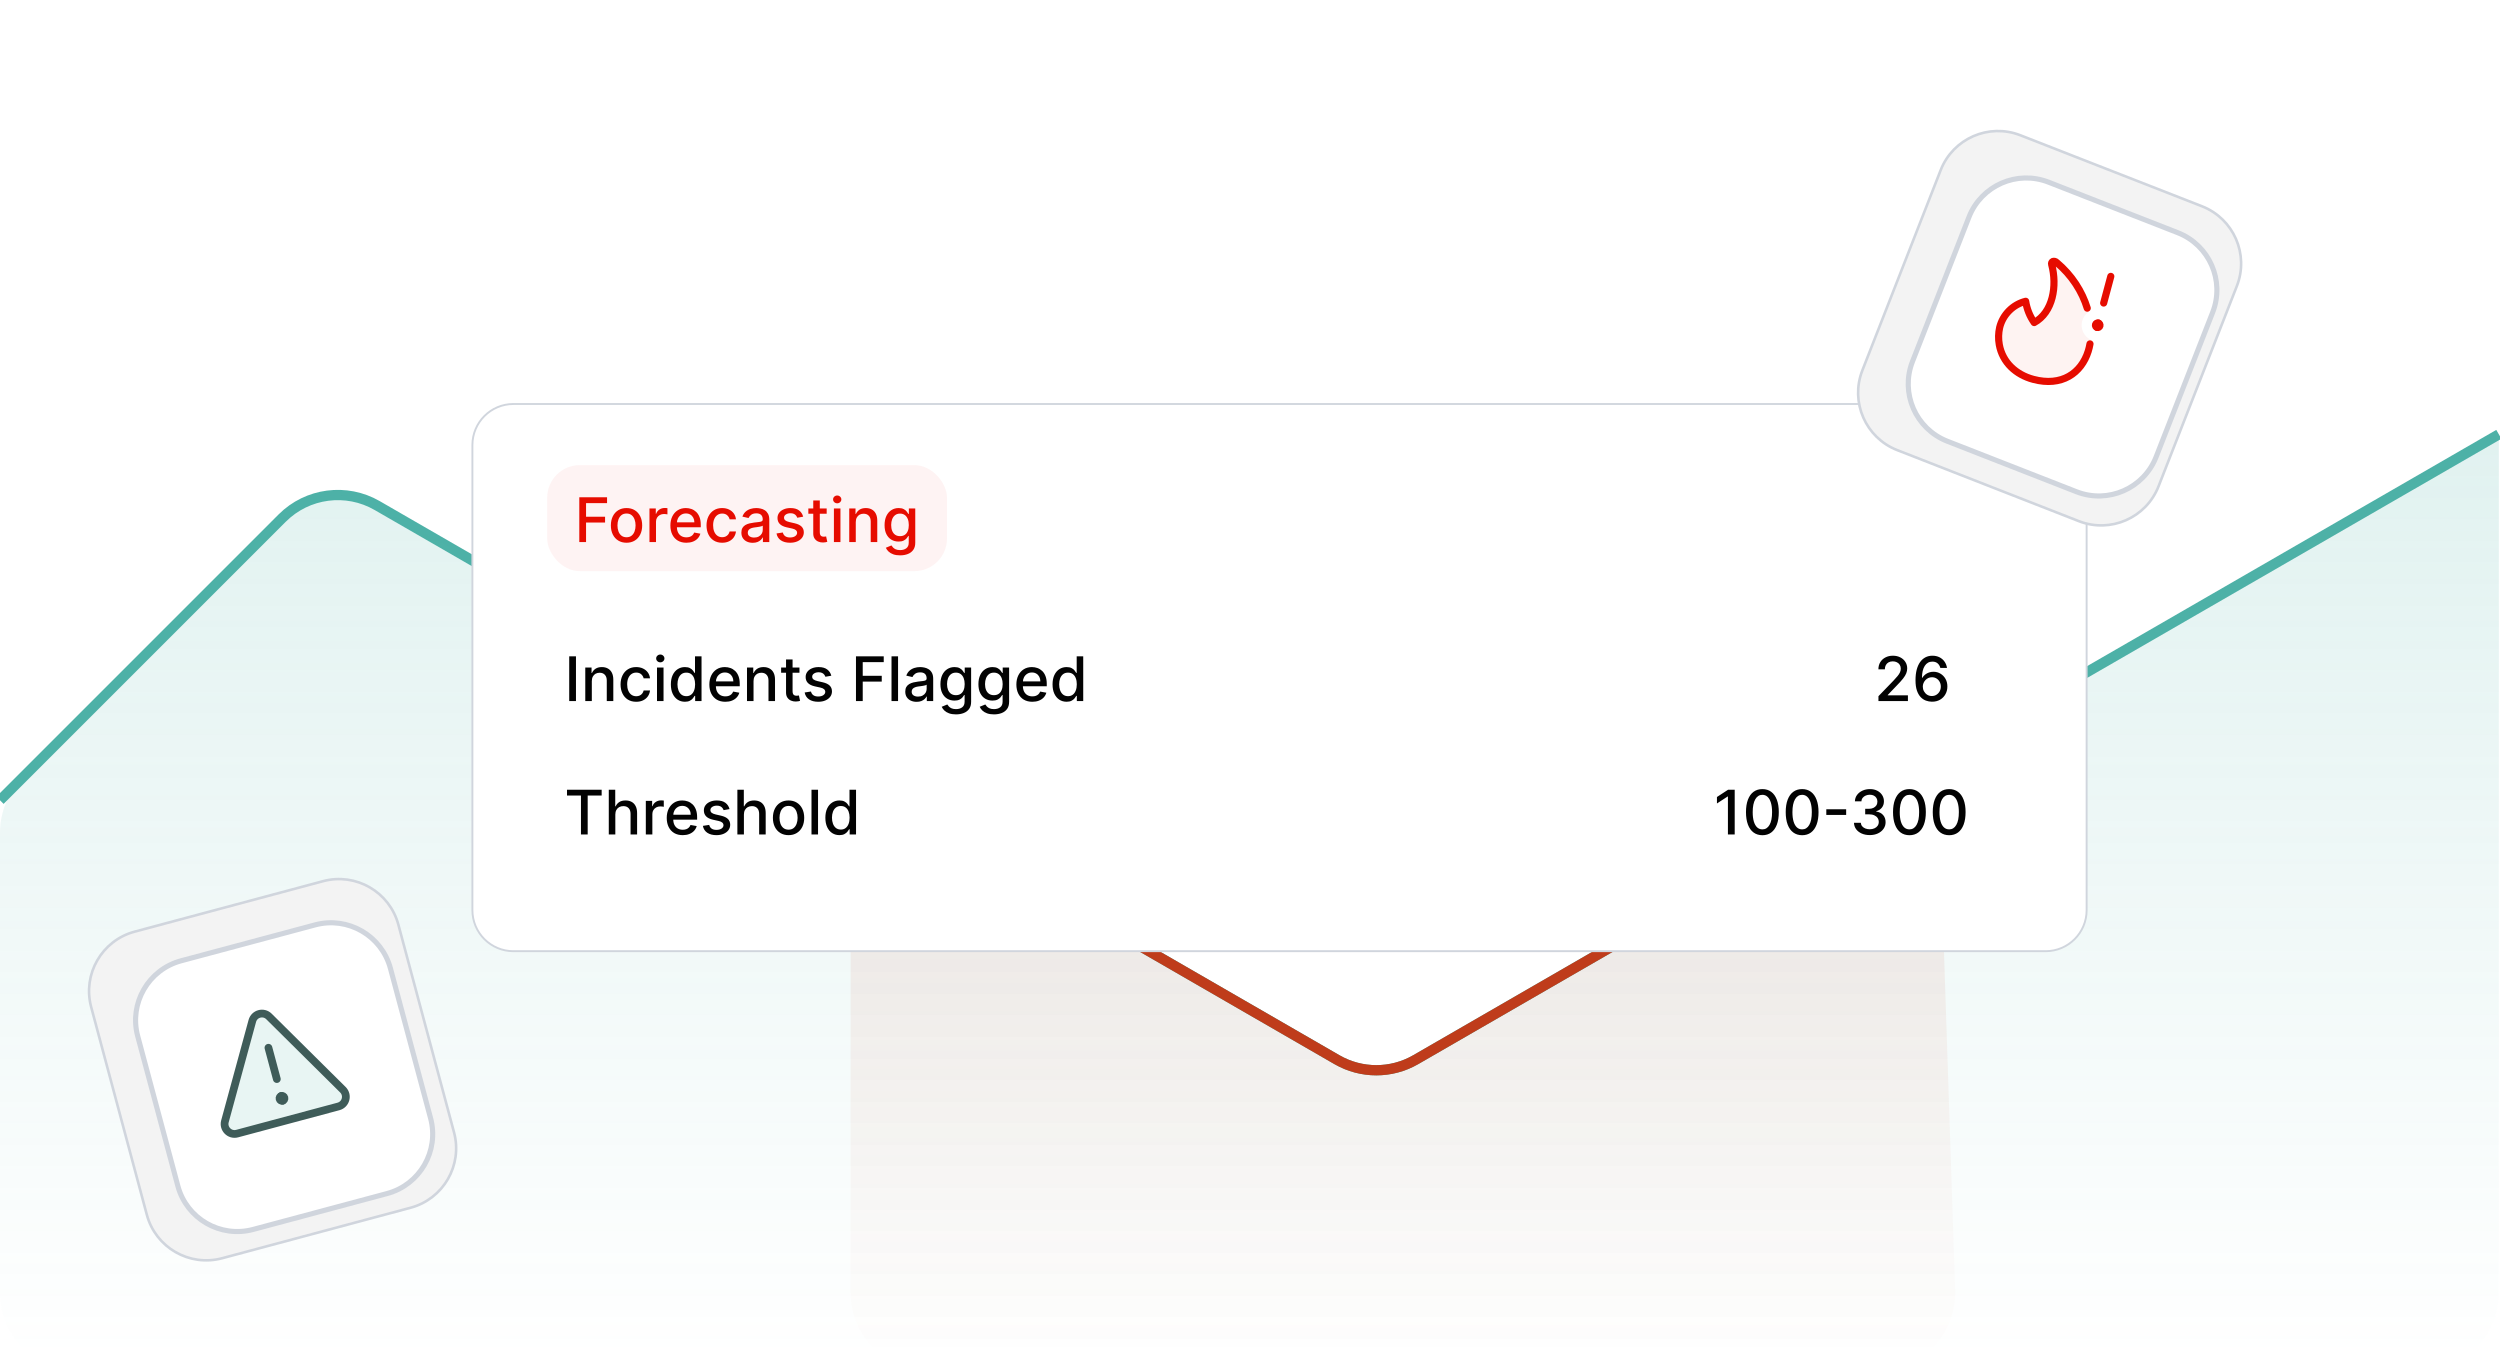 <svg width="731" height="394" viewBox="0 0 731 394" fill="none" xmlns="http://www.w3.org/2000/svg">
<g clip-path="url(#clip0_10968_39311)">
<path d="M0 234L82.521 151.479C89.882 144.118 101.269 142.619 110.284 147.824L390.939 309.86C398.055 313.969 406.823 313.969 413.939 309.86L730.663 127" stroke="#4DB1A7" stroke-width="3"/>
<path d="M82.521 151.479L6.737 227.263C2.423 231.577 0 237.427 0 243.527V378C0 390.703 10.297 401 23 401H707.663C720.365 401 730.663 390.703 730.663 378V127L413.939 309.86C406.823 313.969 398.055 313.969 390.939 309.86L110.284 147.824C101.269 142.619 89.882 144.118 82.521 151.479Z" fill="url(#paint0_linear_10968_39311)"/>
<path d="M548.697 401H271.72C259.017 401 248.72 390.703 248.72 378V267.587C248.72 249.882 267.886 238.816 283.22 247.669L390.939 309.86C398.055 313.969 406.823 313.969 413.939 309.86L533.329 240.931C548.372 232.246 567.244 242.73 567.817 260.09L571.685 377.241C572.113 390.234 561.697 401 548.697 401Z" fill="url(#paint1_linear_10968_39311)"/>
<path d="M248.72 227.75L390.939 309.86C398.055 313.969 406.823 313.969 413.939 309.86L566.551 221.75" stroke="#BF3C1B" stroke-width="3"/>
<g filter="url(#filter0_d_10968_39311)">
<path d="M597 117L149 117C142.373 117 137 122.373 137 129L137 265C137 271.627 142.373 277 149 277L597 277C603.627 277 609 271.627 609 265L609 129C609 122.373 603.627 117 597 117Z" fill="white"/>
<path d="M597 117L149 117C142.373 117 137 122.373 137 129L137 265C137 271.627 142.373 277 149 277L597 277C603.627 277 609 271.627 609 265L609 129C609 122.373 603.627 117 597 117Z" stroke="#D0D5DD" stroke-width="0.565" stroke-miterlimit="10"/>
</g>
<rect x="160" y="136" width="116.897" height="31" rx="9.538" fill="#E60C00" fill-opacity="0.05"/>
<path d="M169.386 158.5V145.409H177.504V147.109H171.362V151.098H176.923V152.792H171.362V158.5H169.386ZM183.195 158.698C182.274 158.698 181.471 158.487 180.785 158.065C180.099 157.643 179.566 157.053 179.187 156.295C178.808 155.536 178.618 154.65 178.618 153.636C178.618 152.617 178.808 151.727 179.187 150.964C179.566 150.201 180.099 149.609 180.785 149.187C181.471 148.765 182.274 148.554 183.195 148.554C184.115 148.554 184.919 148.765 185.605 149.187C186.291 149.609 186.823 150.201 187.203 150.964C187.582 151.727 187.772 152.617 187.772 153.636C187.772 154.65 187.582 155.536 187.203 156.295C186.823 157.053 186.291 157.643 185.605 158.065C184.919 158.487 184.115 158.698 183.195 158.698ZM183.201 157.094C183.798 157.094 184.292 156.936 184.684 156.621C185.076 156.305 185.366 155.886 185.554 155.362C185.745 154.837 185.841 154.26 185.841 153.629C185.841 153.003 185.745 152.428 185.554 151.903C185.366 151.375 185.076 150.951 184.684 150.631C184.292 150.312 183.798 150.152 183.201 150.152C182.6 150.152 182.102 150.312 181.706 150.631C181.313 150.951 181.022 151.375 180.83 151.903C180.642 152.428 180.549 153.003 180.549 153.629C180.549 154.26 180.642 154.837 180.83 155.362C181.022 155.886 181.313 156.305 181.706 156.621C182.102 156.936 182.6 157.094 183.201 157.094ZM189.905 158.5V148.682H191.752V150.241H191.854C192.033 149.713 192.349 149.298 192.801 148.995C193.256 148.688 193.772 148.535 194.347 148.535C194.467 148.535 194.607 148.539 194.769 148.548C194.935 148.556 195.065 148.567 195.159 148.58V150.408C195.082 150.386 194.946 150.363 194.75 150.337C194.554 150.308 194.358 150.293 194.162 150.293C193.71 150.293 193.308 150.388 192.954 150.58C192.604 150.768 192.328 151.03 192.123 151.366C191.918 151.699 191.816 152.078 191.816 152.504V158.5H189.905ZM200.693 158.698C199.726 158.698 198.893 158.491 198.194 158.078C197.499 157.661 196.962 157.075 196.583 156.32C196.208 155.562 196.021 154.673 196.021 153.655C196.021 152.649 196.208 151.763 196.583 150.996C196.962 150.229 197.491 149.63 198.168 149.2C198.85 148.769 199.647 148.554 200.559 148.554C201.113 148.554 201.65 148.646 202.17 148.829C202.69 149.012 203.156 149.3 203.57 149.692C203.983 150.084 204.309 150.593 204.547 151.219C204.786 151.842 204.905 152.598 204.905 153.489V154.166H197.101V152.734H203.033C203.033 152.232 202.93 151.786 202.726 151.398C202.521 151.006 202.234 150.697 201.863 150.472C201.496 150.246 201.066 150.133 200.572 150.133C200.035 150.133 199.566 150.265 199.165 150.529C198.769 150.789 198.462 151.13 198.245 151.552C198.032 151.969 197.925 152.423 197.925 152.913V154.032C197.925 154.688 198.04 155.246 198.271 155.707C198.505 156.167 198.831 156.518 199.248 156.761C199.666 157 200.154 157.119 200.712 157.119C201.074 157.119 201.405 157.068 201.703 156.966C202.001 156.859 202.259 156.702 202.476 156.493C202.694 156.284 202.86 156.026 202.975 155.719L204.784 156.045C204.639 156.578 204.379 157.045 204.004 157.445C203.633 157.842 203.167 158.151 202.604 158.372C202.046 158.589 201.409 158.698 200.693 158.698ZM211.162 158.698C210.211 158.698 209.393 158.483 208.707 158.053C208.025 157.618 207.501 157.019 207.135 156.256C206.768 155.494 206.585 154.62 206.585 153.636C206.585 152.638 206.772 151.759 207.147 150.996C207.522 150.229 208.051 149.63 208.733 149.2C209.415 148.769 210.218 148.554 211.142 148.554C211.888 148.554 212.553 148.692 213.137 148.969C213.721 149.242 214.191 149.626 214.549 150.12C214.912 150.614 215.127 151.192 215.195 151.852H213.335C213.233 151.392 212.998 150.996 212.632 150.663C212.27 150.331 211.784 150.165 211.174 150.165C210.642 150.165 210.175 150.305 209.775 150.587C209.378 150.864 209.069 151.26 208.848 151.776C208.626 152.287 208.515 152.892 208.515 153.591C208.515 154.307 208.624 154.925 208.841 155.445C209.059 155.964 209.366 156.367 209.762 156.653C210.162 156.938 210.633 157.081 211.174 157.081C211.537 157.081 211.865 157.015 212.159 156.883C212.457 156.746 212.706 156.553 212.907 156.301C213.111 156.05 213.254 155.747 213.335 155.393H215.195C215.127 156.028 214.92 156.595 214.575 157.094C214.23 157.592 213.767 157.984 213.188 158.27C212.613 158.555 211.937 158.698 211.162 158.698ZM220.096 158.717C219.474 158.717 218.911 158.602 218.409 158.372C217.906 158.138 217.507 157.799 217.213 157.356C216.924 156.913 216.779 156.369 216.779 155.726C216.779 155.172 216.885 154.716 217.098 154.358C217.311 154 217.599 153.717 217.961 153.508C218.323 153.299 218.728 153.141 219.176 153.035C219.623 152.928 220.079 152.847 220.544 152.792C221.132 152.724 221.609 152.668 221.975 152.626C222.342 152.579 222.608 152.504 222.774 152.402C222.941 152.3 223.024 152.134 223.024 151.903V151.859C223.024 151.3 222.866 150.868 222.551 150.561C222.24 150.254 221.775 150.101 221.157 150.101C220.514 150.101 220.007 150.244 219.636 150.529C219.269 150.81 219.016 151.124 218.875 151.469L217.079 151.06C217.292 150.463 217.603 149.982 218.012 149.615C218.426 149.244 218.901 148.976 219.438 148.81C219.975 148.639 220.539 148.554 221.132 148.554C221.524 148.554 221.939 148.601 222.378 148.695C222.821 148.784 223.235 148.95 223.618 149.193C224.006 149.436 224.323 149.783 224.571 150.235C224.818 150.683 224.941 151.264 224.941 151.98V158.5H223.075V157.158H222.998C222.875 157.405 222.689 157.648 222.442 157.886C222.195 158.125 221.877 158.323 221.49 158.481C221.102 158.638 220.637 158.717 220.096 158.717ZM220.512 157.183C221.04 157.183 221.492 157.079 221.867 156.87C222.246 156.661 222.534 156.388 222.73 156.052C222.93 155.711 223.03 155.347 223.03 154.959V153.693C222.962 153.761 222.83 153.825 222.634 153.885C222.442 153.94 222.223 153.989 221.975 154.032C221.728 154.07 221.487 154.107 221.253 154.141C221.019 154.17 220.823 154.196 220.665 154.217C220.294 154.264 219.956 154.343 219.649 154.454C219.346 154.565 219.103 154.724 218.92 154.933C218.741 155.138 218.652 155.411 218.652 155.751C218.652 156.224 218.826 156.582 219.176 156.825C219.525 157.064 219.97 157.183 220.512 157.183ZM234.844 151.079L233.112 151.386C233.04 151.164 232.924 150.953 232.767 150.753C232.613 150.553 232.405 150.388 232.14 150.261C231.876 150.133 231.546 150.069 231.15 150.069C230.608 150.069 230.157 150.19 229.794 150.433C229.432 150.672 229.251 150.981 229.251 151.36C229.251 151.688 229.373 151.952 229.616 152.153C229.858 152.353 230.25 152.517 230.792 152.645L232.351 153.003C233.255 153.212 233.928 153.533 234.371 153.968C234.814 154.403 235.036 154.967 235.036 155.662C235.036 156.25 234.866 156.774 234.525 157.234C234.188 157.69 233.717 158.048 233.112 158.308C232.511 158.568 231.814 158.698 231.022 158.698C229.922 158.698 229.025 158.464 228.331 157.995C227.636 157.522 227.21 156.851 227.052 155.982L228.9 155.7C229.015 156.182 229.251 156.546 229.609 156.793C229.967 157.036 230.434 157.158 231.009 157.158C231.635 157.158 232.136 157.028 232.511 156.768C232.886 156.504 233.074 156.182 233.074 155.803C233.074 155.496 232.959 155.238 232.728 155.029C232.503 154.82 232.155 154.663 231.687 154.556L230.025 154.192C229.108 153.983 228.431 153.651 227.992 153.195C227.557 152.739 227.34 152.161 227.34 151.462C227.34 150.883 227.502 150.376 227.826 149.941C228.15 149.506 228.597 149.168 229.168 148.925C229.739 148.678 230.393 148.554 231.13 148.554C232.191 148.554 233.027 148.784 233.636 149.244C234.245 149.7 234.648 150.312 234.844 151.079ZM241.72 148.682V150.216H236.358V148.682H241.72ZM237.796 146.33H239.707V155.617C239.707 155.988 239.762 156.267 239.873 156.455C239.984 156.638 240.127 156.763 240.301 156.832C240.48 156.896 240.674 156.928 240.883 156.928C241.036 156.928 241.171 156.917 241.286 156.896C241.401 156.874 241.49 156.857 241.554 156.844L241.899 158.423C241.789 158.466 241.631 158.509 241.426 158.551C241.222 158.598 240.966 158.624 240.659 158.628C240.157 158.636 239.688 158.547 239.253 158.359C238.818 158.172 238.467 157.882 238.198 157.49C237.93 157.098 237.796 156.606 237.796 156.013V146.33ZM243.835 158.5V148.682H245.746V158.5H243.835ZM244.8 147.167C244.467 147.167 244.182 147.056 243.943 146.835C243.709 146.609 243.592 146.34 243.592 146.029C243.592 145.714 243.709 145.445 243.943 145.224C244.182 144.998 244.467 144.885 244.8 144.885C245.132 144.885 245.416 144.998 245.65 145.224C245.889 145.445 246.008 145.714 246.008 146.029C246.008 146.34 245.889 146.609 245.65 146.835C245.416 147.056 245.132 147.167 244.8 147.167ZM250.228 152.67V158.5H248.317V148.682H250.152V150.28H250.273C250.499 149.76 250.853 149.342 251.334 149.027C251.82 148.712 252.431 148.554 253.169 148.554C253.838 148.554 254.424 148.695 254.926 148.976C255.429 149.253 255.819 149.666 256.096 150.216C256.373 150.766 256.512 151.445 256.512 152.255V158.5H254.6V152.485C254.6 151.773 254.415 151.217 254.044 150.817C253.674 150.412 253.164 150.21 252.517 150.21C252.073 150.21 251.679 150.305 251.334 150.497C250.993 150.689 250.723 150.97 250.522 151.341C250.326 151.707 250.228 152.151 250.228 152.67ZM263.191 162.386C262.411 162.386 261.74 162.284 261.178 162.08C260.62 161.875 260.164 161.604 259.81 161.268C259.456 160.931 259.192 160.563 259.017 160.162L260.66 159.484C260.775 159.672 260.929 159.87 261.12 160.079C261.316 160.292 261.581 160.473 261.913 160.622C262.25 160.771 262.682 160.846 263.21 160.846C263.935 160.846 264.534 160.669 265.007 160.315C265.48 159.966 265.716 159.408 265.716 158.641V156.71H265.595C265.48 156.919 265.313 157.151 265.096 157.407C264.883 157.663 264.589 157.884 264.214 158.072C263.839 158.259 263.351 158.353 262.75 158.353C261.975 158.353 261.276 158.172 260.654 157.81C260.036 157.443 259.546 156.904 259.184 156.192C258.826 155.477 258.647 154.597 258.647 153.553C258.647 152.509 258.823 151.614 259.177 150.868C259.535 150.122 260.025 149.551 260.647 149.155C261.269 148.754 261.975 148.554 262.763 148.554C263.372 148.554 263.865 148.656 264.24 148.861C264.615 149.061 264.907 149.295 265.115 149.564C265.328 149.832 265.492 150.069 265.608 150.273H265.748V148.682H267.621V158.717C267.621 159.561 267.425 160.254 267.033 160.795C266.641 161.336 266.11 161.737 265.441 161.996C264.777 162.256 264.027 162.386 263.191 162.386ZM263.172 156.768C263.722 156.768 264.186 156.64 264.566 156.384C264.949 156.124 265.239 155.754 265.435 155.272C265.635 154.786 265.735 154.205 265.735 153.527C265.735 152.866 265.637 152.285 265.441 151.782C265.245 151.279 264.958 150.887 264.578 150.606C264.199 150.32 263.73 150.178 263.172 150.178C262.597 150.178 262.117 150.327 261.734 150.625C261.35 150.919 261.061 151.32 260.865 151.827C260.673 152.334 260.577 152.901 260.577 153.527C260.577 154.17 260.675 154.735 260.871 155.221C261.067 155.707 261.357 156.086 261.74 156.359C262.128 156.631 262.605 156.768 263.172 156.768Z" fill="#E60C00"/>
<path d="M168.413 191.909V205H166.438V191.909H168.413ZM173.048 199.17V205H171.136V195.182H172.971V196.78H173.092C173.318 196.26 173.672 195.842 174.153 195.527C174.639 195.212 175.251 195.054 175.988 195.054C176.657 195.054 177.243 195.195 177.746 195.476C178.249 195.753 178.638 196.166 178.915 196.716C179.192 197.266 179.331 197.945 179.331 198.755V205H177.42V198.985C177.42 198.273 177.234 197.717 176.864 197.317C176.493 196.912 175.984 196.71 175.336 196.71C174.893 196.71 174.499 196.805 174.153 196.997C173.813 197.189 173.542 197.47 173.342 197.841C173.146 198.207 173.048 198.651 173.048 199.17ZM186.03 205.198C185.08 205.198 184.261 204.983 183.575 204.553C182.893 204.118 182.369 203.519 182.003 202.756C181.636 201.994 181.453 201.12 181.453 200.136C181.453 199.138 181.641 198.259 182.016 197.496C182.391 196.729 182.919 196.13 183.601 195.7C184.283 195.269 185.086 195.054 186.011 195.054C186.756 195.054 187.421 195.192 188.005 195.469C188.589 195.742 189.06 196.126 189.418 196.62C189.78 197.114 189.995 197.692 190.063 198.352H188.203C188.101 197.892 187.866 197.496 187.5 197.163C187.138 196.831 186.652 196.665 186.043 196.665C185.51 196.665 185.043 196.805 184.643 197.087C184.246 197.364 183.938 197.76 183.716 198.276C183.494 198.787 183.384 199.392 183.384 200.091C183.384 200.807 183.492 201.425 183.71 201.945C183.927 202.464 184.234 202.867 184.63 203.153C185.031 203.438 185.501 203.581 186.043 203.581C186.405 203.581 186.733 203.515 187.027 203.383C187.325 203.246 187.575 203.053 187.775 202.801C187.979 202.55 188.122 202.247 188.203 201.893H190.063C189.995 202.528 189.788 203.095 189.443 203.594C189.098 204.092 188.636 204.484 188.056 204.77C187.481 205.055 186.805 205.198 186.03 205.198ZM192.107 205V195.182H194.018V205H192.107ZM193.072 193.667C192.74 193.667 192.454 193.556 192.216 193.335C191.981 193.109 191.864 192.84 191.864 192.529C191.864 192.214 191.981 191.945 192.216 191.724C192.454 191.498 192.74 191.385 193.072 191.385C193.405 191.385 193.688 191.498 193.922 191.724C194.161 191.945 194.28 192.214 194.28 192.529C194.28 192.84 194.161 193.109 193.922 193.335C193.688 193.556 193.405 193.667 193.072 193.667ZM200.265 205.192C199.472 205.192 198.765 204.989 198.143 204.585C197.525 204.175 197.039 203.594 196.685 202.839C196.336 202.081 196.161 201.171 196.161 200.11C196.161 199.049 196.338 198.141 196.692 197.387C197.05 196.633 197.54 196.055 198.162 195.655C198.784 195.254 199.489 195.054 200.278 195.054C200.887 195.054 201.377 195.156 201.748 195.361C202.123 195.561 202.413 195.795 202.617 196.064C202.826 196.332 202.988 196.569 203.103 196.773H203.218V191.909H205.129V205H203.263V203.472H203.103C202.988 203.681 202.822 203.92 202.604 204.188C202.391 204.457 202.097 204.691 201.722 204.891C201.347 205.092 200.862 205.192 200.265 205.192ZM200.687 203.562C201.237 203.562 201.701 203.417 202.08 203.127C202.464 202.833 202.754 202.426 202.95 201.906C203.15 201.386 203.25 200.781 203.25 200.091C203.25 199.409 203.152 198.812 202.956 198.301C202.76 197.79 202.472 197.391 202.093 197.106C201.714 196.82 201.245 196.678 200.687 196.678C200.112 196.678 199.632 196.827 199.249 197.125C198.865 197.423 198.575 197.83 198.379 198.346C198.188 198.862 198.092 199.443 198.092 200.091C198.092 200.747 198.19 201.337 198.386 201.862C198.582 202.386 198.871 202.801 199.255 203.108C199.643 203.411 200.12 203.562 200.687 203.562ZM212.089 205.198C211.121 205.198 210.288 204.991 209.589 204.578C208.895 204.161 208.358 203.575 207.979 202.82C207.604 202.062 207.416 201.173 207.416 200.155C207.416 199.149 207.604 198.263 207.979 197.496C208.358 196.729 208.886 196.13 209.564 195.7C210.246 195.269 211.042 195.054 211.954 195.054C212.508 195.054 213.045 195.146 213.565 195.329C214.085 195.512 214.552 195.8 214.965 196.192C215.378 196.584 215.704 197.093 215.943 197.719C216.182 198.342 216.301 199.098 216.301 199.989V200.666H208.496V199.234H214.428C214.428 198.732 214.326 198.286 214.121 197.898C213.917 197.506 213.629 197.197 213.258 196.972C212.892 196.746 212.461 196.633 211.967 196.633C211.43 196.633 210.961 196.765 210.561 197.029C210.165 197.289 209.858 197.63 209.64 198.052C209.427 198.469 209.321 198.923 209.321 199.413V200.532C209.321 201.188 209.436 201.746 209.666 202.207C209.9 202.667 210.226 203.018 210.644 203.261C211.062 203.5 211.55 203.619 212.108 203.619C212.47 203.619 212.8 203.568 213.099 203.466C213.397 203.359 213.655 203.202 213.872 202.993C214.089 202.784 214.256 202.526 214.371 202.219L216.18 202.545C216.035 203.078 215.775 203.545 215.4 203.945C215.029 204.342 214.562 204.651 214 204.872C213.442 205.089 212.805 205.198 212.089 205.198ZM220.333 199.17V205H218.422V195.182H220.256V196.78H220.377C220.603 196.26 220.957 195.842 221.439 195.527C221.924 195.212 222.536 195.054 223.273 195.054C223.942 195.054 224.528 195.195 225.031 195.476C225.534 195.753 225.924 196.166 226.201 196.716C226.478 197.266 226.616 197.945 226.616 198.755V205H224.705V198.985C224.705 198.273 224.52 197.717 224.149 197.317C223.778 196.912 223.269 196.71 222.621 196.71C222.178 196.71 221.784 196.805 221.439 196.997C221.098 197.189 220.827 197.47 220.627 197.841C220.431 198.207 220.333 198.651 220.333 199.17ZM233.762 195.182V196.716H228.4V195.182H233.762ZM229.838 192.83H231.749V202.117C231.749 202.488 231.804 202.767 231.915 202.955C232.026 203.138 232.169 203.263 232.343 203.332C232.522 203.396 232.716 203.428 232.925 203.428C233.078 203.428 233.213 203.417 233.328 203.396C233.443 203.374 233.532 203.357 233.596 203.344L233.941 204.923C233.831 204.966 233.673 205.009 233.468 205.051C233.264 205.098 233.008 205.124 232.701 205.128C232.199 205.136 231.73 205.047 231.295 204.859C230.86 204.672 230.509 204.382 230.24 203.99C229.972 203.598 229.838 203.106 229.838 202.513V192.83ZM243.076 197.579L241.343 197.886C241.271 197.664 241.156 197.453 240.998 197.253C240.845 197.053 240.636 196.888 240.372 196.761C240.108 196.633 239.777 196.569 239.381 196.569C238.84 196.569 238.388 196.69 238.026 196.933C237.664 197.172 237.483 197.481 237.483 197.86C237.483 198.188 237.604 198.452 237.847 198.653C238.09 198.853 238.482 199.017 239.023 199.145L240.583 199.503C241.486 199.712 242.159 200.033 242.603 200.468C243.046 200.903 243.267 201.467 243.267 202.162C243.267 202.75 243.097 203.274 242.756 203.734C242.419 204.19 241.949 204.548 241.343 204.808C240.743 205.068 240.046 205.198 239.253 205.198C238.154 205.198 237.257 204.964 236.562 204.495C235.868 204.022 235.441 203.351 235.284 202.482L237.131 202.2C237.246 202.682 237.483 203.046 237.841 203.293C238.199 203.536 238.665 203.658 239.24 203.658C239.867 203.658 240.368 203.528 240.743 203.268C241.118 203.004 241.305 202.682 241.305 202.303C241.305 201.996 241.19 201.738 240.96 201.529C240.734 201.32 240.387 201.163 239.918 201.056L238.256 200.692C237.34 200.483 236.662 200.151 236.223 199.695C235.789 199.239 235.571 198.661 235.571 197.962C235.571 197.383 235.733 196.876 236.057 196.441C236.381 196.006 236.828 195.668 237.4 195.425C237.971 195.178 238.625 195.054 239.362 195.054C240.423 195.054 241.258 195.284 241.868 195.744C242.477 196.2 242.88 196.812 243.076 197.579ZM250.286 205V191.909H258.404V193.609H252.261V197.598H257.822V199.292H252.261V205H250.286ZM262.591 191.909V205H260.679V191.909H262.591ZM268.019 205.217C267.397 205.217 266.834 205.102 266.331 204.872C265.829 204.638 265.43 204.299 265.136 203.856C264.846 203.413 264.702 202.869 264.702 202.226C264.702 201.672 264.808 201.216 265.021 200.858C265.234 200.5 265.522 200.217 265.884 200.008C266.246 199.799 266.651 199.641 267.099 199.535C267.546 199.428 268.002 199.347 268.466 199.292C269.055 199.224 269.532 199.168 269.898 199.126C270.265 199.079 270.531 199.004 270.697 198.902C270.863 198.8 270.947 198.634 270.947 198.403V198.359C270.947 197.8 270.789 197.368 270.474 197.061C270.162 196.754 269.698 196.601 269.08 196.601C268.437 196.601 267.93 196.744 267.559 197.029C267.192 197.31 266.939 197.624 266.798 197.969L265.002 197.56C265.215 196.963 265.526 196.482 265.935 196.115C266.349 195.744 266.824 195.476 267.361 195.31C267.898 195.139 268.462 195.054 269.055 195.054C269.447 195.054 269.862 195.101 270.301 195.195C270.744 195.284 271.157 195.45 271.541 195.693C271.929 195.936 272.246 196.283 272.493 196.735C272.741 197.183 272.864 197.764 272.864 198.48V205H270.998V203.658H270.921C270.797 203.905 270.612 204.148 270.365 204.386C270.118 204.625 269.8 204.823 269.412 204.981C269.025 205.138 268.56 205.217 268.019 205.217ZM268.434 203.683C268.963 203.683 269.415 203.579 269.79 203.37C270.169 203.161 270.456 202.888 270.653 202.552C270.853 202.211 270.953 201.847 270.953 201.459V200.193C270.885 200.261 270.753 200.325 270.557 200.385C270.365 200.44 270.145 200.489 269.898 200.532C269.651 200.57 269.41 200.607 269.176 200.641C268.942 200.67 268.746 200.696 268.588 200.717C268.217 200.764 267.878 200.843 267.572 200.954C267.269 201.065 267.026 201.224 266.843 201.433C266.664 201.638 266.574 201.911 266.574 202.251C266.574 202.724 266.749 203.082 267.099 203.325C267.448 203.564 267.893 203.683 268.434 203.683ZM279.526 208.886C278.746 208.886 278.075 208.784 277.513 208.58C276.955 208.375 276.499 208.104 276.145 207.768C275.791 207.431 275.527 207.063 275.352 206.662L276.995 205.984C277.11 206.172 277.263 206.37 277.455 206.579C277.651 206.792 277.915 206.973 278.248 207.122C278.585 207.271 279.017 207.346 279.545 207.346C280.27 207.346 280.869 207.169 281.342 206.815C281.815 206.466 282.051 205.908 282.051 205.141V203.21H281.93C281.815 203.419 281.648 203.651 281.431 203.907C281.218 204.163 280.924 204.384 280.549 204.572C280.174 204.759 279.686 204.853 279.085 204.853C278.31 204.853 277.611 204.672 276.989 204.31C276.371 203.943 275.881 203.404 275.518 202.692C275.161 201.977 274.982 201.097 274.982 200.053C274.982 199.009 275.158 198.114 275.512 197.368C275.87 196.622 276.36 196.051 276.982 195.655C277.604 195.254 278.31 195.054 279.098 195.054C279.707 195.054 280.2 195.156 280.575 195.361C280.95 195.561 281.241 195.795 281.45 196.064C281.663 196.332 281.827 196.569 281.942 196.773H282.083V195.182H283.956V205.217C283.956 206.061 283.76 206.754 283.368 207.295C282.976 207.836 282.445 208.237 281.776 208.496C281.112 208.756 280.362 208.886 279.526 208.886ZM279.507 203.268C280.057 203.268 280.521 203.14 280.901 202.884C281.284 202.624 281.574 202.254 281.77 201.772C281.97 201.286 282.07 200.705 282.07 200.027C282.07 199.366 281.972 198.785 281.776 198.282C281.58 197.779 281.293 197.387 280.913 197.106C280.534 196.82 280.065 196.678 279.507 196.678C278.932 196.678 278.452 196.827 278.069 197.125C277.685 197.419 277.396 197.82 277.2 198.327C277.008 198.834 276.912 199.401 276.912 200.027C276.912 200.67 277.01 201.235 277.206 201.721C277.402 202.207 277.692 202.586 278.075 202.859C278.463 203.131 278.94 203.268 279.507 203.268ZM290.636 208.886C289.856 208.886 289.185 208.784 288.622 208.58C288.064 208.375 287.608 208.104 287.254 207.768C286.901 207.431 286.636 207.063 286.462 206.662L288.104 205.984C288.219 206.172 288.373 206.37 288.565 206.579C288.761 206.792 289.025 206.973 289.357 207.122C289.694 207.271 290.126 207.346 290.655 207.346C291.379 207.346 291.978 207.169 292.451 206.815C292.924 206.466 293.161 205.908 293.161 205.141V203.21H293.039C292.924 203.419 292.758 203.651 292.54 203.907C292.327 204.163 292.033 204.384 291.658 204.572C291.283 204.759 290.795 204.853 290.195 204.853C289.419 204.853 288.72 204.672 288.098 204.31C287.48 203.943 286.99 203.404 286.628 202.692C286.27 201.977 286.091 201.097 286.091 200.053C286.091 199.009 286.268 198.114 286.621 197.368C286.979 196.622 287.469 196.051 288.092 195.655C288.714 195.254 289.419 195.054 290.207 195.054C290.817 195.054 291.309 195.156 291.684 195.361C292.059 195.561 292.351 195.795 292.56 196.064C292.773 196.332 292.937 196.569 293.052 196.773H293.192V195.182H295.065V205.217C295.065 206.061 294.869 206.754 294.477 207.295C294.085 207.836 293.555 208.237 292.886 208.496C292.221 208.756 291.471 208.886 290.636 208.886ZM290.616 203.268C291.166 203.268 291.631 203.14 292.01 202.884C292.393 202.624 292.683 202.254 292.879 201.772C293.08 201.286 293.18 200.705 293.18 200.027C293.18 199.366 293.082 198.785 292.886 198.282C292.69 197.779 292.402 197.387 292.023 197.106C291.643 196.82 291.175 196.678 290.616 196.678C290.041 196.678 289.562 196.827 289.178 197.125C288.795 197.419 288.505 197.82 288.309 198.327C288.117 198.834 288.021 199.401 288.021 200.027C288.021 200.67 288.119 201.235 288.315 201.721C288.511 202.207 288.801 202.586 289.185 202.859C289.572 203.131 290.05 203.268 290.616 203.268ZM301.86 205.198C300.893 205.198 300.06 204.991 299.361 204.578C298.666 204.161 298.129 203.575 297.75 202.82C297.375 202.062 297.188 201.173 297.188 200.155C297.188 199.149 297.375 198.263 297.75 197.496C298.129 196.729 298.658 196.13 299.335 195.7C300.017 195.269 300.814 195.054 301.726 195.054C302.28 195.054 302.817 195.146 303.337 195.329C303.857 195.512 304.323 195.8 304.737 196.192C305.15 196.584 305.476 197.093 305.714 197.719C305.953 198.342 306.072 199.098 306.072 199.989V200.666H298.268V199.234H304.2C304.2 198.732 304.097 198.286 303.893 197.898C303.688 197.506 303.401 197.197 303.03 196.972C302.663 196.746 302.233 196.633 301.739 196.633C301.202 196.633 300.733 196.765 300.332 197.029C299.936 197.289 299.629 197.63 299.412 198.052C299.199 198.469 299.092 198.923 299.092 199.413V200.532C299.092 201.188 299.207 201.746 299.438 202.207C299.672 202.667 299.998 203.018 300.415 203.261C300.833 203.5 301.321 203.619 301.879 203.619C302.241 203.619 302.572 203.568 302.87 203.466C303.168 203.359 303.426 203.202 303.643 202.993C303.861 202.784 304.027 202.526 304.142 202.219L305.951 202.545C305.806 203.078 305.546 203.545 305.171 203.945C304.8 204.342 304.334 204.651 303.771 204.872C303.213 205.089 302.576 205.198 301.86 205.198ZM311.868 205.192C311.076 205.192 310.368 204.989 309.746 204.585C309.128 204.175 308.643 203.594 308.289 202.839C307.939 202.081 307.765 201.171 307.765 200.11C307.765 199.049 307.942 198.141 308.295 197.387C308.653 196.633 309.143 196.055 309.765 195.655C310.388 195.254 311.093 195.054 311.881 195.054C312.491 195.054 312.981 195.156 313.351 195.361C313.726 195.561 314.016 195.795 314.221 196.064C314.43 196.332 314.591 196.569 314.706 196.773H314.822V191.909H316.733V205H314.866V203.472H314.706C314.591 203.681 314.425 203.92 314.208 204.188C313.995 204.457 313.701 204.691 313.326 204.891C312.951 205.092 312.465 205.192 311.868 205.192ZM312.29 203.562C312.84 203.562 313.305 203.417 313.684 203.127C314.067 202.833 314.357 202.426 314.553 201.906C314.753 201.386 314.854 200.781 314.854 200.091C314.854 199.409 314.756 198.812 314.559 198.301C314.363 197.79 314.076 197.391 313.697 197.106C313.317 196.82 312.849 196.678 312.29 196.678C311.715 196.678 311.236 196.827 310.852 197.125C310.469 197.423 310.179 197.83 309.983 198.346C309.791 198.862 309.695 199.443 309.695 200.091C309.695 200.747 309.793 201.337 309.989 201.862C310.185 202.386 310.475 202.801 310.858 203.108C311.246 203.411 311.724 203.562 312.29 203.562Z" fill="#020202"/>
<path d="M165.793 232.609V230.909H175.924V232.609H171.839V244H169.871V232.609H165.793ZM179.921 238.17V244H178.009V230.909H179.895V235.78H180.017C180.247 235.251 180.598 234.832 181.071 234.521C181.544 234.21 182.162 234.054 182.925 234.054C183.598 234.054 184.186 234.192 184.689 234.469C185.196 234.746 185.588 235.16 185.865 235.71C186.146 236.255 186.287 236.937 186.287 237.755V244H184.376V237.985C184.376 237.265 184.191 236.707 183.82 236.31C183.449 235.91 182.933 235.71 182.273 235.71C181.821 235.71 181.416 235.805 181.058 235.997C180.705 236.189 180.426 236.47 180.221 236.841C180.021 237.207 179.921 237.651 179.921 238.17ZM188.838 244V234.182H190.685V235.741H190.787C190.966 235.213 191.281 234.798 191.733 234.495C192.189 234.188 192.705 234.035 193.28 234.035C193.399 234.035 193.54 234.039 193.702 234.048C193.868 234.056 193.998 234.067 194.092 234.08V235.908C194.015 235.886 193.879 235.863 193.683 235.837C193.487 235.808 193.291 235.793 193.095 235.793C192.643 235.793 192.24 235.888 191.887 236.08C191.537 236.268 191.26 236.53 191.056 236.866C190.851 237.199 190.749 237.578 190.749 238.004V244H188.838ZM199.626 244.198C198.658 244.198 197.825 243.991 197.126 243.578C196.432 243.161 195.895 242.575 195.516 241.82C195.141 241.062 194.953 240.173 194.953 239.155C194.953 238.149 195.141 237.263 195.516 236.496C195.895 235.729 196.423 235.13 197.101 234.7C197.783 234.269 198.58 234.054 199.491 234.054C200.045 234.054 200.582 234.146 201.102 234.329C201.622 234.512 202.089 234.8 202.502 235.192C202.915 235.584 203.241 236.093 203.48 236.719C203.719 237.342 203.838 238.098 203.838 238.989V239.666H196.033V238.234H201.965C201.965 237.732 201.863 237.286 201.658 236.898C201.454 236.506 201.166 236.197 200.795 235.972C200.429 235.746 199.999 235.633 199.504 235.633C198.967 235.633 198.499 235.765 198.098 236.029C197.702 236.289 197.395 236.63 197.178 237.052C196.964 237.469 196.858 237.923 196.858 238.413V239.532C196.858 240.188 196.973 240.746 197.203 241.207C197.438 241.667 197.763 242.018 198.181 242.261C198.599 242.5 199.087 242.619 199.645 242.619C200.007 242.619 200.337 242.568 200.636 242.466C200.934 242.359 201.192 242.202 201.409 241.993C201.626 241.784 201.793 241.526 201.908 241.219L203.717 241.545C203.572 242.078 203.312 242.545 202.937 242.945C202.566 243.342 202.099 243.651 201.537 243.872C200.979 244.089 200.342 244.198 199.626 244.198ZM213.316 236.579L211.584 236.886C211.511 236.664 211.396 236.453 211.238 236.253C211.085 236.053 210.876 235.888 210.612 235.761C210.348 235.633 210.018 235.569 209.621 235.569C209.08 235.569 208.628 235.69 208.266 235.933C207.904 236.172 207.723 236.481 207.723 236.86C207.723 237.188 207.844 237.452 208.087 237.653C208.33 237.853 208.722 238.017 209.263 238.145L210.823 238.503C211.726 238.712 212.4 239.033 212.843 239.468C213.286 239.903 213.508 240.467 213.508 241.162C213.508 241.75 213.337 242.274 212.996 242.734C212.66 243.19 212.189 243.548 211.584 243.808C210.983 244.068 210.286 244.198 209.493 244.198C208.394 244.198 207.497 243.964 206.802 243.495C206.108 243.022 205.682 242.351 205.524 241.482L207.371 241.2C207.486 241.682 207.723 242.046 208.081 242.293C208.439 242.536 208.905 242.658 209.481 242.658C210.107 242.658 210.608 242.528 210.983 242.268C211.358 242.004 211.545 241.682 211.545 241.303C211.545 240.996 211.43 240.738 211.2 240.529C210.974 240.32 210.627 240.163 210.158 240.056L208.496 239.692C207.58 239.483 206.903 239.151 206.464 238.695C206.029 238.239 205.812 237.661 205.812 236.962C205.812 236.383 205.974 235.876 206.297 235.441C206.621 235.006 207.069 234.668 207.64 234.425C208.211 234.178 208.865 234.054 209.602 234.054C210.663 234.054 211.498 234.284 212.108 234.744C212.717 235.2 213.12 235.812 213.316 236.579ZM217.52 238.17V244H215.609V230.909H217.495V235.78H217.616C217.846 235.251 218.198 234.832 218.671 234.521C219.144 234.21 219.762 234.054 220.525 234.054C221.198 234.054 221.786 234.192 222.289 234.469C222.796 234.746 223.188 235.16 223.465 235.71C223.746 236.255 223.887 236.937 223.887 237.755V244H221.975V237.985C221.975 237.265 221.79 236.707 221.419 236.31C221.049 235.91 220.533 235.71 219.873 235.71C219.421 235.71 219.016 235.805 218.658 235.997C218.304 236.189 218.025 236.47 217.821 236.841C217.62 237.207 217.52 237.651 217.52 238.17ZM230.573 244.198C229.652 244.198 228.849 243.987 228.163 243.565C227.477 243.143 226.944 242.553 226.565 241.795C226.186 241.036 225.996 240.15 225.996 239.136C225.996 238.117 226.186 237.227 226.565 236.464C226.944 235.701 227.477 235.109 228.163 234.687C228.849 234.265 229.652 234.054 230.573 234.054C231.493 234.054 232.297 234.265 232.983 234.687C233.669 235.109 234.201 235.701 234.581 236.464C234.96 237.227 235.15 238.117 235.15 239.136C235.15 240.15 234.96 241.036 234.581 241.795C234.201 242.553 233.669 243.143 232.983 243.565C232.297 243.987 231.493 244.198 230.573 244.198ZM230.579 242.594C231.176 242.594 231.67 242.436 232.062 242.121C232.454 241.805 232.744 241.386 232.931 240.862C233.123 240.337 233.219 239.76 233.219 239.129C233.219 238.503 233.123 237.928 232.931 237.403C232.744 236.875 232.454 236.451 232.062 236.131C231.67 235.812 231.176 235.652 230.579 235.652C229.978 235.652 229.48 235.812 229.083 236.131C228.691 236.451 228.4 236.875 228.208 237.403C228.02 237.928 227.926 238.503 227.926 239.129C227.926 239.76 228.02 240.337 228.208 240.862C228.4 241.386 228.691 241.805 229.083 242.121C229.48 242.436 229.978 242.594 230.579 242.594ZM239.194 230.909V244H237.283V230.909H239.194ZM245.441 244.192C244.648 244.192 243.941 243.989 243.319 243.585C242.701 243.175 242.215 242.594 241.861 241.839C241.512 241.081 241.337 240.171 241.337 239.11C241.337 238.049 241.514 237.141 241.868 236.387C242.225 235.633 242.716 235.055 243.338 234.655C243.96 234.254 244.665 234.054 245.453 234.054C246.063 234.054 246.553 234.156 246.924 234.361C247.299 234.561 247.588 234.795 247.793 235.064C248.002 235.332 248.164 235.569 248.279 235.773H248.394V230.909H250.305V244H248.439V242.472H248.279C248.164 242.681 247.998 242.92 247.78 243.188C247.567 243.457 247.273 243.691 246.898 243.891C246.523 244.092 246.037 244.192 245.441 244.192ZM245.863 242.562C246.412 242.562 246.877 242.417 247.256 242.127C247.64 241.833 247.929 241.426 248.125 240.906C248.326 240.386 248.426 239.781 248.426 239.091C248.426 238.409 248.328 237.812 248.132 237.301C247.936 236.79 247.648 236.391 247.269 236.106C246.89 235.82 246.421 235.678 245.863 235.678C245.287 235.678 244.808 235.827 244.424 236.125C244.041 236.423 243.751 236.83 243.555 237.346C243.363 237.862 243.267 238.443 243.267 239.091C243.267 239.747 243.365 240.337 243.561 240.862C243.757 241.386 244.047 241.801 244.431 242.108C244.819 242.411 245.296 242.562 245.863 242.562Z" fill="#020202"/>
<path d="M507.226 230.909V244H505.244V232.891H505.168L502.036 234.936V233.044L505.302 230.909H507.226ZM515.325 244.217C514.315 244.213 513.452 243.947 512.736 243.418C512.02 242.89 511.472 242.121 511.093 241.111C510.714 240.101 510.524 238.884 510.524 237.461C510.524 236.042 510.714 234.83 511.093 233.824C511.477 232.818 512.026 232.051 512.742 231.523C513.462 230.994 514.323 230.73 515.325 230.73C516.326 230.73 517.185 230.996 517.901 231.529C518.616 232.058 519.164 232.825 519.543 233.83C519.927 234.832 520.119 236.042 520.119 237.461C520.119 238.888 519.929 240.107 519.55 241.117C519.17 242.123 518.623 242.892 517.907 243.425C517.191 243.953 516.33 244.217 515.325 244.217ZM515.325 242.511C516.211 242.511 516.903 242.078 517.402 241.213C517.905 240.348 518.156 239.097 518.156 237.461C518.156 236.374 518.041 235.456 517.811 234.706C517.585 233.952 517.259 233.381 516.833 232.993C516.411 232.601 515.908 232.405 515.325 232.405C514.442 232.405 513.75 232.839 513.247 233.709C512.744 234.578 512.491 235.829 512.487 237.461C512.487 238.552 512.599 239.474 512.825 240.229C513.055 240.979 513.381 241.548 513.803 241.935C514.225 242.319 514.732 242.511 515.325 242.511ZM526.944 244.217C525.934 244.213 525.071 243.947 524.355 243.418C523.639 242.89 523.091 242.121 522.712 241.111C522.333 240.101 522.143 238.884 522.143 237.461C522.143 236.042 522.333 234.83 522.712 233.824C523.096 232.818 523.645 232.051 524.361 231.523C525.081 230.994 525.942 230.73 526.944 230.73C527.945 230.73 528.804 230.996 529.52 231.529C530.236 232.058 530.783 232.825 531.162 233.83C531.546 234.832 531.738 236.042 531.738 237.461C531.738 238.888 531.548 240.107 531.169 241.117C530.79 242.123 530.242 242.892 529.526 243.425C528.81 243.953 527.949 244.217 526.944 244.217ZM526.944 242.511C527.83 242.511 528.523 242.078 529.021 241.213C529.524 240.348 529.775 239.097 529.775 237.461C529.775 236.374 529.66 235.456 529.43 234.706C529.204 233.952 528.878 233.381 528.452 232.993C528.03 232.601 527.528 232.405 526.944 232.405C526.062 232.405 525.369 232.839 524.866 233.709C524.363 234.578 524.11 235.829 524.106 237.461C524.106 238.552 524.219 239.474 524.444 240.229C524.675 240.979 525.001 241.548 525.422 241.935C525.844 242.319 526.351 242.511 526.944 242.511ZM539.816 236.624V238.286H534.012V236.624H539.816ZM546.719 244.179C545.841 244.179 545.057 244.028 544.367 243.725C543.681 243.423 543.137 243.003 542.737 242.466C542.341 241.925 542.127 241.298 542.098 240.587H544.105C544.13 240.974 544.26 241.311 544.495 241.597C544.733 241.878 545.044 242.095 545.428 242.249C545.811 242.402 546.238 242.479 546.706 242.479C547.222 242.479 547.678 242.389 548.074 242.21C548.475 242.031 548.788 241.782 549.014 241.462C549.24 241.138 549.353 240.766 549.353 240.344C549.353 239.905 549.24 239.519 549.014 239.187C548.792 238.85 548.466 238.586 548.036 238.394C547.61 238.202 547.094 238.107 546.489 238.107H545.383V236.496H546.489C546.975 236.496 547.401 236.408 547.767 236.234C548.138 236.059 548.428 235.816 548.637 235.505C548.846 235.19 548.95 234.821 548.95 234.399C548.95 233.994 548.858 233.643 548.675 233.344C548.496 233.042 548.24 232.805 547.908 232.635C547.58 232.464 547.192 232.379 546.745 232.379C546.319 232.379 545.92 232.458 545.549 232.616C545.183 232.769 544.885 232.991 544.654 233.281C544.424 233.566 544.301 233.909 544.284 234.31H542.373C542.394 233.602 542.603 232.98 542.999 232.443C543.4 231.906 543.928 231.487 544.584 231.184C545.24 230.881 545.969 230.73 546.77 230.73C547.61 230.73 548.334 230.894 548.944 231.222C549.557 231.546 550.03 231.979 550.363 232.52C550.699 233.061 550.865 233.653 550.861 234.297C550.865 235.03 550.661 235.652 550.248 236.163C549.838 236.675 549.293 237.018 548.611 237.192V237.295C549.48 237.427 550.154 237.772 550.631 238.33C551.113 238.888 551.351 239.581 551.347 240.408C551.351 241.128 551.151 241.773 550.746 242.344C550.346 242.915 549.798 243.365 549.103 243.693C548.409 244.017 547.614 244.179 546.719 244.179ZM558.321 244.217C557.311 244.213 556.448 243.947 555.732 243.418C555.016 242.89 554.468 242.121 554.089 241.111C553.71 240.101 553.52 238.884 553.52 237.461C553.52 236.042 553.71 234.83 554.089 233.824C554.473 232.818 555.022 232.051 555.738 231.523C556.458 230.994 557.319 230.73 558.321 230.73C559.322 230.73 560.181 230.996 560.897 231.529C561.613 232.058 562.16 232.825 562.539 233.83C562.923 234.832 563.115 236.042 563.115 237.461C563.115 238.888 562.925 240.107 562.546 241.117C562.167 242.123 561.619 242.892 560.903 243.425C560.187 243.953 559.326 244.217 558.321 244.217ZM558.321 242.511C559.207 242.511 559.9 242.078 560.398 241.213C560.901 240.348 561.152 239.097 561.152 237.461C561.152 236.374 561.037 235.456 560.807 234.706C560.581 233.952 560.255 233.381 559.829 232.993C559.407 232.601 558.904 232.405 558.321 232.405C557.439 232.405 556.746 232.839 556.243 233.709C555.74 234.578 555.487 235.829 555.483 237.461C555.483 238.552 555.596 239.474 555.821 240.229C556.051 240.979 556.377 241.548 556.799 241.935C557.221 242.319 557.728 242.511 558.321 242.511ZM569.94 244.217C568.93 244.213 568.067 243.947 567.351 243.418C566.635 242.89 566.088 242.121 565.708 241.111C565.329 240.101 565.139 238.884 565.139 237.461C565.139 236.042 565.329 234.83 565.708 233.824C566.092 232.818 566.642 232.051 567.357 231.523C568.078 230.994 568.938 230.73 569.94 230.73C570.941 230.73 571.8 230.996 572.516 231.529C573.232 232.058 573.779 232.825 574.159 233.83C574.542 234.832 574.734 236.042 574.734 237.461C574.734 238.888 574.544 240.107 574.165 241.117C573.786 242.123 573.238 242.892 572.522 243.425C571.806 243.953 570.945 244.217 569.94 244.217ZM569.94 242.511C570.826 242.511 571.519 242.078 572.017 241.213C572.52 240.348 572.771 239.097 572.771 237.461C572.771 236.374 572.656 235.456 572.426 234.706C572.2 233.952 571.874 233.381 571.448 232.993C571.026 232.601 570.524 232.405 569.94 232.405C569.058 232.405 568.365 232.839 567.862 233.709C567.36 234.578 567.106 235.829 567.102 237.461C567.102 238.552 567.215 239.474 567.441 240.229C567.671 240.979 567.997 241.548 568.419 241.935C568.84 242.319 569.347 242.511 569.94 242.511Z" fill="#020202"/>
<path d="M549.259 205V203.568L553.689 198.979C554.162 198.48 554.552 198.043 554.859 197.668C555.17 197.289 555.402 196.929 555.555 196.588C555.709 196.247 555.786 195.885 555.786 195.501C555.786 195.067 555.683 194.692 555.479 194.376C555.274 194.057 554.995 193.812 554.641 193.641C554.288 193.467 553.889 193.379 553.446 193.379C552.977 193.379 552.568 193.475 552.219 193.667C551.869 193.859 551.601 194.129 551.413 194.479C551.226 194.828 551.132 195.237 551.132 195.706H549.246C549.246 194.909 549.43 194.212 549.796 193.616C550.163 193.019 550.665 192.557 551.305 192.229C551.944 191.896 552.67 191.73 553.484 191.73C554.307 191.73 555.031 191.894 555.658 192.222C556.288 192.546 556.781 192.989 557.134 193.552C557.488 194.11 557.665 194.741 557.665 195.444C557.665 195.93 557.573 196.405 557.39 196.869C557.211 197.334 556.898 197.852 556.45 198.423C556.003 198.989 555.381 199.678 554.584 200.487L551.982 203.21V203.306H557.876V205H549.259ZM564.869 205.179C564.285 205.17 563.71 205.064 563.143 204.859C562.58 204.655 562.069 204.314 561.609 203.837C561.148 203.359 560.78 202.718 560.503 201.913C560.23 201.107 560.094 200.102 560.094 198.896C560.094 197.754 560.207 196.739 560.433 195.853C560.663 194.967 560.993 194.219 561.423 193.609C561.854 192.996 562.374 192.529 562.983 192.21C563.592 191.89 564.276 191.73 565.035 191.73C565.815 191.73 566.507 191.884 567.112 192.19C567.717 192.497 568.207 192.921 568.582 193.462C568.962 194.004 569.202 194.619 569.305 195.31H567.355C567.223 194.764 566.961 194.319 566.569 193.974C566.177 193.629 565.665 193.456 565.035 193.456C564.076 193.456 563.328 193.874 562.791 194.709C562.259 195.544 561.99 196.705 561.986 198.192H562.082C562.308 197.822 562.585 197.506 562.913 197.246C563.245 196.982 563.616 196.78 564.025 196.639C564.438 196.494 564.873 196.422 565.329 196.422C566.087 196.422 566.773 196.607 567.387 196.978C568.005 197.344 568.497 197.852 568.864 198.499C569.23 199.147 569.413 199.888 569.413 200.724C569.413 201.559 569.224 202.315 568.844 202.993C568.469 203.67 567.941 204.207 567.259 204.604C566.577 204.996 565.781 205.188 564.869 205.179ZM564.862 203.517C565.365 203.517 565.815 203.393 566.211 203.146C566.607 202.899 566.92 202.567 567.151 202.149C567.381 201.732 567.496 201.265 567.496 200.749C567.496 200.246 567.383 199.788 567.157 199.375C566.935 198.962 566.629 198.634 566.237 198.391C565.849 198.148 565.406 198.026 564.907 198.026C564.528 198.026 564.176 198.099 563.852 198.244C563.533 198.388 563.251 198.589 563.009 198.844C562.766 199.1 562.574 199.394 562.433 199.727C562.297 200.055 562.229 200.402 562.229 200.768C562.229 201.259 562.342 201.712 562.567 202.13C562.798 202.548 563.111 202.884 563.507 203.14C563.908 203.391 564.359 203.517 564.862 203.517Z" fill="#020202"/>
<path d="M554.749 131.618L607.86 152.387C617.111 156.005 627.543 151.438 631.161 142.187L654.064 83.62C657.681 74.369 653.115 63.937 643.864 60.32L590.753 39.55C581.502 35.932 571.07 40.499 567.452 49.75L544.549 108.317C540.931 117.568 545.498 128 554.749 131.618Z" fill="#F3F3F3" stroke="#D0D5DD" stroke-width="0.766" stroke-miterlimit="10"/>
<g filter="url(#filter1_d_10968_39311)">
<path d="M566.408 126.022L604.161 140.786C613.412 144.403 623.844 139.837 627.461 130.586L643.98 88.344C647.598 79.094 643.031 68.662 633.78 65.044L596.027 50.28C586.777 46.663 576.345 51.229 572.727 60.48L556.208 102.722C552.59 111.972 557.157 122.404 566.408 126.022Z" fill="white"/>
<path d="M566.408 126.022L604.161 140.786C613.412 144.403 623.844 139.837 627.461 130.586L643.98 88.344C647.598 79.094 643.031 68.662 633.78 65.044L596.027 50.28C586.777 46.663 576.345 51.229 572.727 60.48L556.208 102.722C552.59 111.972 557.157 122.404 566.408 126.022Z" stroke="#D0D5DD" stroke-width="1.499" stroke-miterlimit="10"/>
</g>
<g clip-path="url(#clip1_10968_39311)">
<path d="M617.197 80.816L615.11 88.606" stroke="#E60C00" stroke-width="2.091" stroke-linecap="round" stroke-linejoin="round"/>
<path fill-rule="evenodd" clip-rule="evenodd" d="M600.84 76.437C601.022 76.486 601.188 76.583 601.319 76.719C606.223 80.806 609.305 86.076 610.637 91.271C609.779 91.882 609.12 92.785 608.826 93.882C608.235 96.088 609.314 98.348 611.288 99.319C611.161 100.502 610.928 101.638 610.591 102.71C608.571 109.107 602.852 113.153 594.515 110.918C589.507 109.577 585.528 106.009 584.587 100.761C584.29 99.107 584.328 97.411 584.697 95.772C585.597 92.033 588.574 89.029 592.304 88.096C592.649 90.333 593.503 92.461 594.8 94.316C600.261 91.338 601.6 83.649 599.892 77.28C599.844 77.116 599.857 76.941 599.929 76.786C600.001 76.631 600.127 76.509 600.284 76.441C600.465 76.389 600.657 76.388 600.84 76.437Z" fill="#FEF3F2"/>
<path d="M613.197 95.749C612.838 95.653 612.626 95.285 612.722 94.926C612.818 94.568 613.186 94.355 613.545 94.451" stroke="#E60C00" stroke-width="2.091" stroke-linecap="round" stroke-linejoin="round"/>
<path d="M613.197 95.747C613.556 95.844 613.924 95.631 614.02 95.272C614.116 94.914 613.903 94.545 613.545 94.449" stroke="#E60C00" stroke-width="2.091" stroke-linecap="round" stroke-linejoin="round"/>
<path d="M611.113 100.558C610.983 101.299 610.809 102.018 610.591 102.71C608.571 109.107 602.852 113.153 594.515 110.918C589.507 109.577 585.528 106.009 584.587 100.761C584.29 99.107 584.328 97.411 584.697 95.772C585.597 92.033 588.574 89.029 592.304 88.096C592.649 90.333 593.503 92.461 594.8 94.316C600.261 91.338 601.6 83.649 599.892 77.28C599.844 77.116 599.857 76.941 599.929 76.786C600.001 76.631 600.127 76.509 600.284 76.441C600.465 76.389 600.657 76.388 600.84 76.437C601.022 76.486 601.188 76.583 601.319 76.719C605.856 80.5 608.834 85.295 610.309 90.105" stroke="#E60C00" stroke-width="2.091" stroke-linecap="round" stroke-linejoin="round"/>
</g>
<path d="M64.959 367.907L120.043 353.147C129.638 350.576 135.332 340.714 132.761 331.12L116.485 270.376C113.914 260.782 104.052 255.088 94.457 257.659L39.373 272.418C29.778 274.989 24.084 284.851 26.655 294.446L42.931 355.189C45.502 364.784 55.364 370.478 64.959 367.907Z" fill="#F3F3F3" stroke="#D0D5DD" stroke-width="0.766" stroke-miterlimit="10"/>
<g filter="url(#filter2_d_10968_39311)">
<path d="M71.03 356.487L110.186 345.995C119.781 343.424 125.474 333.562 122.904 323.967L111.165 280.156C108.594 270.562 98.732 264.868 89.137 267.439L49.981 277.93C40.387 280.501 34.693 290.363 37.264 299.958L49.003 343.769C51.574 353.364 61.436 359.057 71.03 356.487Z" fill="white"/>
<path d="M71.03 356.487L110.186 345.995C119.781 343.424 125.474 333.562 122.904 323.967L111.165 280.156C108.594 270.562 98.732 264.868 89.137 267.439L49.981 277.93C40.387 280.501 34.693 290.363 37.264 299.958L49.003 343.769C51.574 353.364 61.436 359.057 71.03 356.487Z" stroke="#D0D5DD" stroke-width="1.499" stroke-miterlimit="10"/>
</g>
<g clip-path="url(#clip2_10968_39311)">
<path d="M73.78 298.516L65.77 327.88C65.178 330.052 67.165 332.047 69.339 331.465L98.967 323.526C101.141 322.943 101.863 320.222 100.265 318.638L78.646 297.212C77.06 295.639 74.367 296.361 73.78 298.516Z" fill="#209E91" fill-opacity="0.102"/>
<path d="M73.78 298.516L65.77 327.88C65.178 330.052 67.165 332.047 69.339 331.465L98.967 323.526C101.141 322.943 101.863 320.222 100.265 318.638L78.646 297.212C77.06 295.639 74.367 296.361 73.78 298.516Z" stroke="#3F5C59" stroke-width="2.268" stroke-linecap="round" stroke-linejoin="round"/>
<path d="M78.491 306.363L80.944 315.518" stroke="#3F5C59" stroke-width="2.268" stroke-linecap="round" stroke-linejoin="round"/>
<path d="M82.642 321.856C82.253 321.961 81.853 321.73 81.749 321.341C81.645 320.952 81.876 320.552 82.265 320.448" stroke="#3F5C59" stroke-width="2.268" stroke-linecap="round" stroke-linejoin="round"/>
<path d="M82.643 321.862C83.032 321.757 83.263 321.358 83.159 320.969C83.054 320.58 82.655 320.349 82.266 320.453" stroke="#3F5C59" stroke-width="2.268" stroke-linecap="round" stroke-linejoin="round"/>
</g>
</g>
<defs>
<filter id="filter0_d_10968_39311" x="131.067" y="111.068" width="486.126" height="174.124" filterUnits="userSpaceOnUse" color-interpolation-filters="sRGB">
<feFlood flood-opacity="0" result="BackgroundImageFix"/>
<feColorMatrix in="SourceAlpha" type="matrix" values="0 0 0 0 0 0 0 0 0 0 0 0 0 0 0 0 0 0 127 0" result="hardAlpha"/>
<feOffset dx="1.13" dy="1.13"/>
<feGaussianBlur stdDeviation="3.39"/>
<feComposite in2="hardAlpha" operator="out"/>
<feColorMatrix type="matrix" values="0 0 0 0 0 0 0 0 0 0 0 0 0 0 0 0 0 0 0.05 0"/>
<feBlend mode="normal" in2="BackgroundImageFix" result="effect1_dropShadow_10968_39311"/>
<feBlend mode="normal" in="SourceGraphic" in2="effect1_dropShadow_10968_39311" result="shape"/>
</filter>
<filter id="filter1_d_10968_39311" x="539.231" y="33.301" width="127.722" height="130.455" filterUnits="userSpaceOnUse" color-interpolation-filters="sRGB">
<feFlood flood-opacity="0" result="BackgroundImageFix"/>
<feColorMatrix in="SourceAlpha" type="matrix" values="0 0 0 0 0 0 0 0 0 0 0 0 0 0 0 0 0 0 127 0" result="hardAlpha"/>
<feOffset dx="2.998" dy="2.998"/>
<feGaussianBlur stdDeviation="8.993"/>
<feComposite in2="hardAlpha" operator="out"/>
<feColorMatrix type="matrix" values="0 0 0 0 0 0 0 0 0 0 0 0 0 0 0 0 0 0 0.05 0"/>
<feBlend mode="normal" in2="BackgroundImageFix" result="effect1_dropShadow_10968_39311"/>
<feBlend mode="normal" in="SourceGraphic" in2="effect1_dropShadow_10968_39311" result="shape"/>
</filter>
<filter id="filter2_d_10968_39311" x="20.909" y="251.082" width="124.345" height="127.752" filterUnits="userSpaceOnUse" color-interpolation-filters="sRGB">
<feFlood flood-opacity="0" result="BackgroundImageFix"/>
<feColorMatrix in="SourceAlpha" type="matrix" values="0 0 0 0 0 0 0 0 0 0 0 0 0 0 0 0 0 0 127 0" result="hardAlpha"/>
<feOffset dx="2.998" dy="2.998"/>
<feGaussianBlur stdDeviation="8.993"/>
<feComposite in2="hardAlpha" operator="out"/>
<feColorMatrix type="matrix" values="0 0 0 0 0 0 0 0 0 0 0 0 0 0 0 0 0 0 0.05 0"/>
<feBlend mode="normal" in2="BackgroundImageFix" result="effect1_dropShadow_10968_39311"/>
<feBlend mode="normal" in="SourceGraphic" in2="effect1_dropShadow_10968_39311" result="shape"/>
</filter>
<linearGradient id="paint0_linear_10968_39311" x1="365.331" y1="401" x2="365.331" y2="-1207.5" gradientUnits="userSpaceOnUse">
<stop stop-color="#4DB1A7" stop-opacity="0"/>
<stop offset="1" stop-color="#4DB1A7"/>
</linearGradient>
<linearGradient id="paint1_linear_10968_39311" x1="365.331" y1="401" x2="365.331" y2="-1207.5" gradientUnits="userSpaceOnUse">
<stop stop-color="#BF3C1B" stop-opacity="0"/>
<stop offset="1" stop-color="#BF3C1B"/>
</linearGradient>
<clipPath id="clip0_10968_39311">
<rect width="731" height="394" fill="white"/>
</clipPath>
<clipPath id="clip1_10968_39311">
<rect width="37.632" height="37.632" fill="white" transform="translate(585.739 71) rotate(15)"/>
</clipPath>
<clipPath id="clip2_10968_39311">
<rect width="40.828" height="40.828" fill="white" transform="translate(55 297.566) rotate(-15)"/>
</clipPath>
</defs>
</svg>
